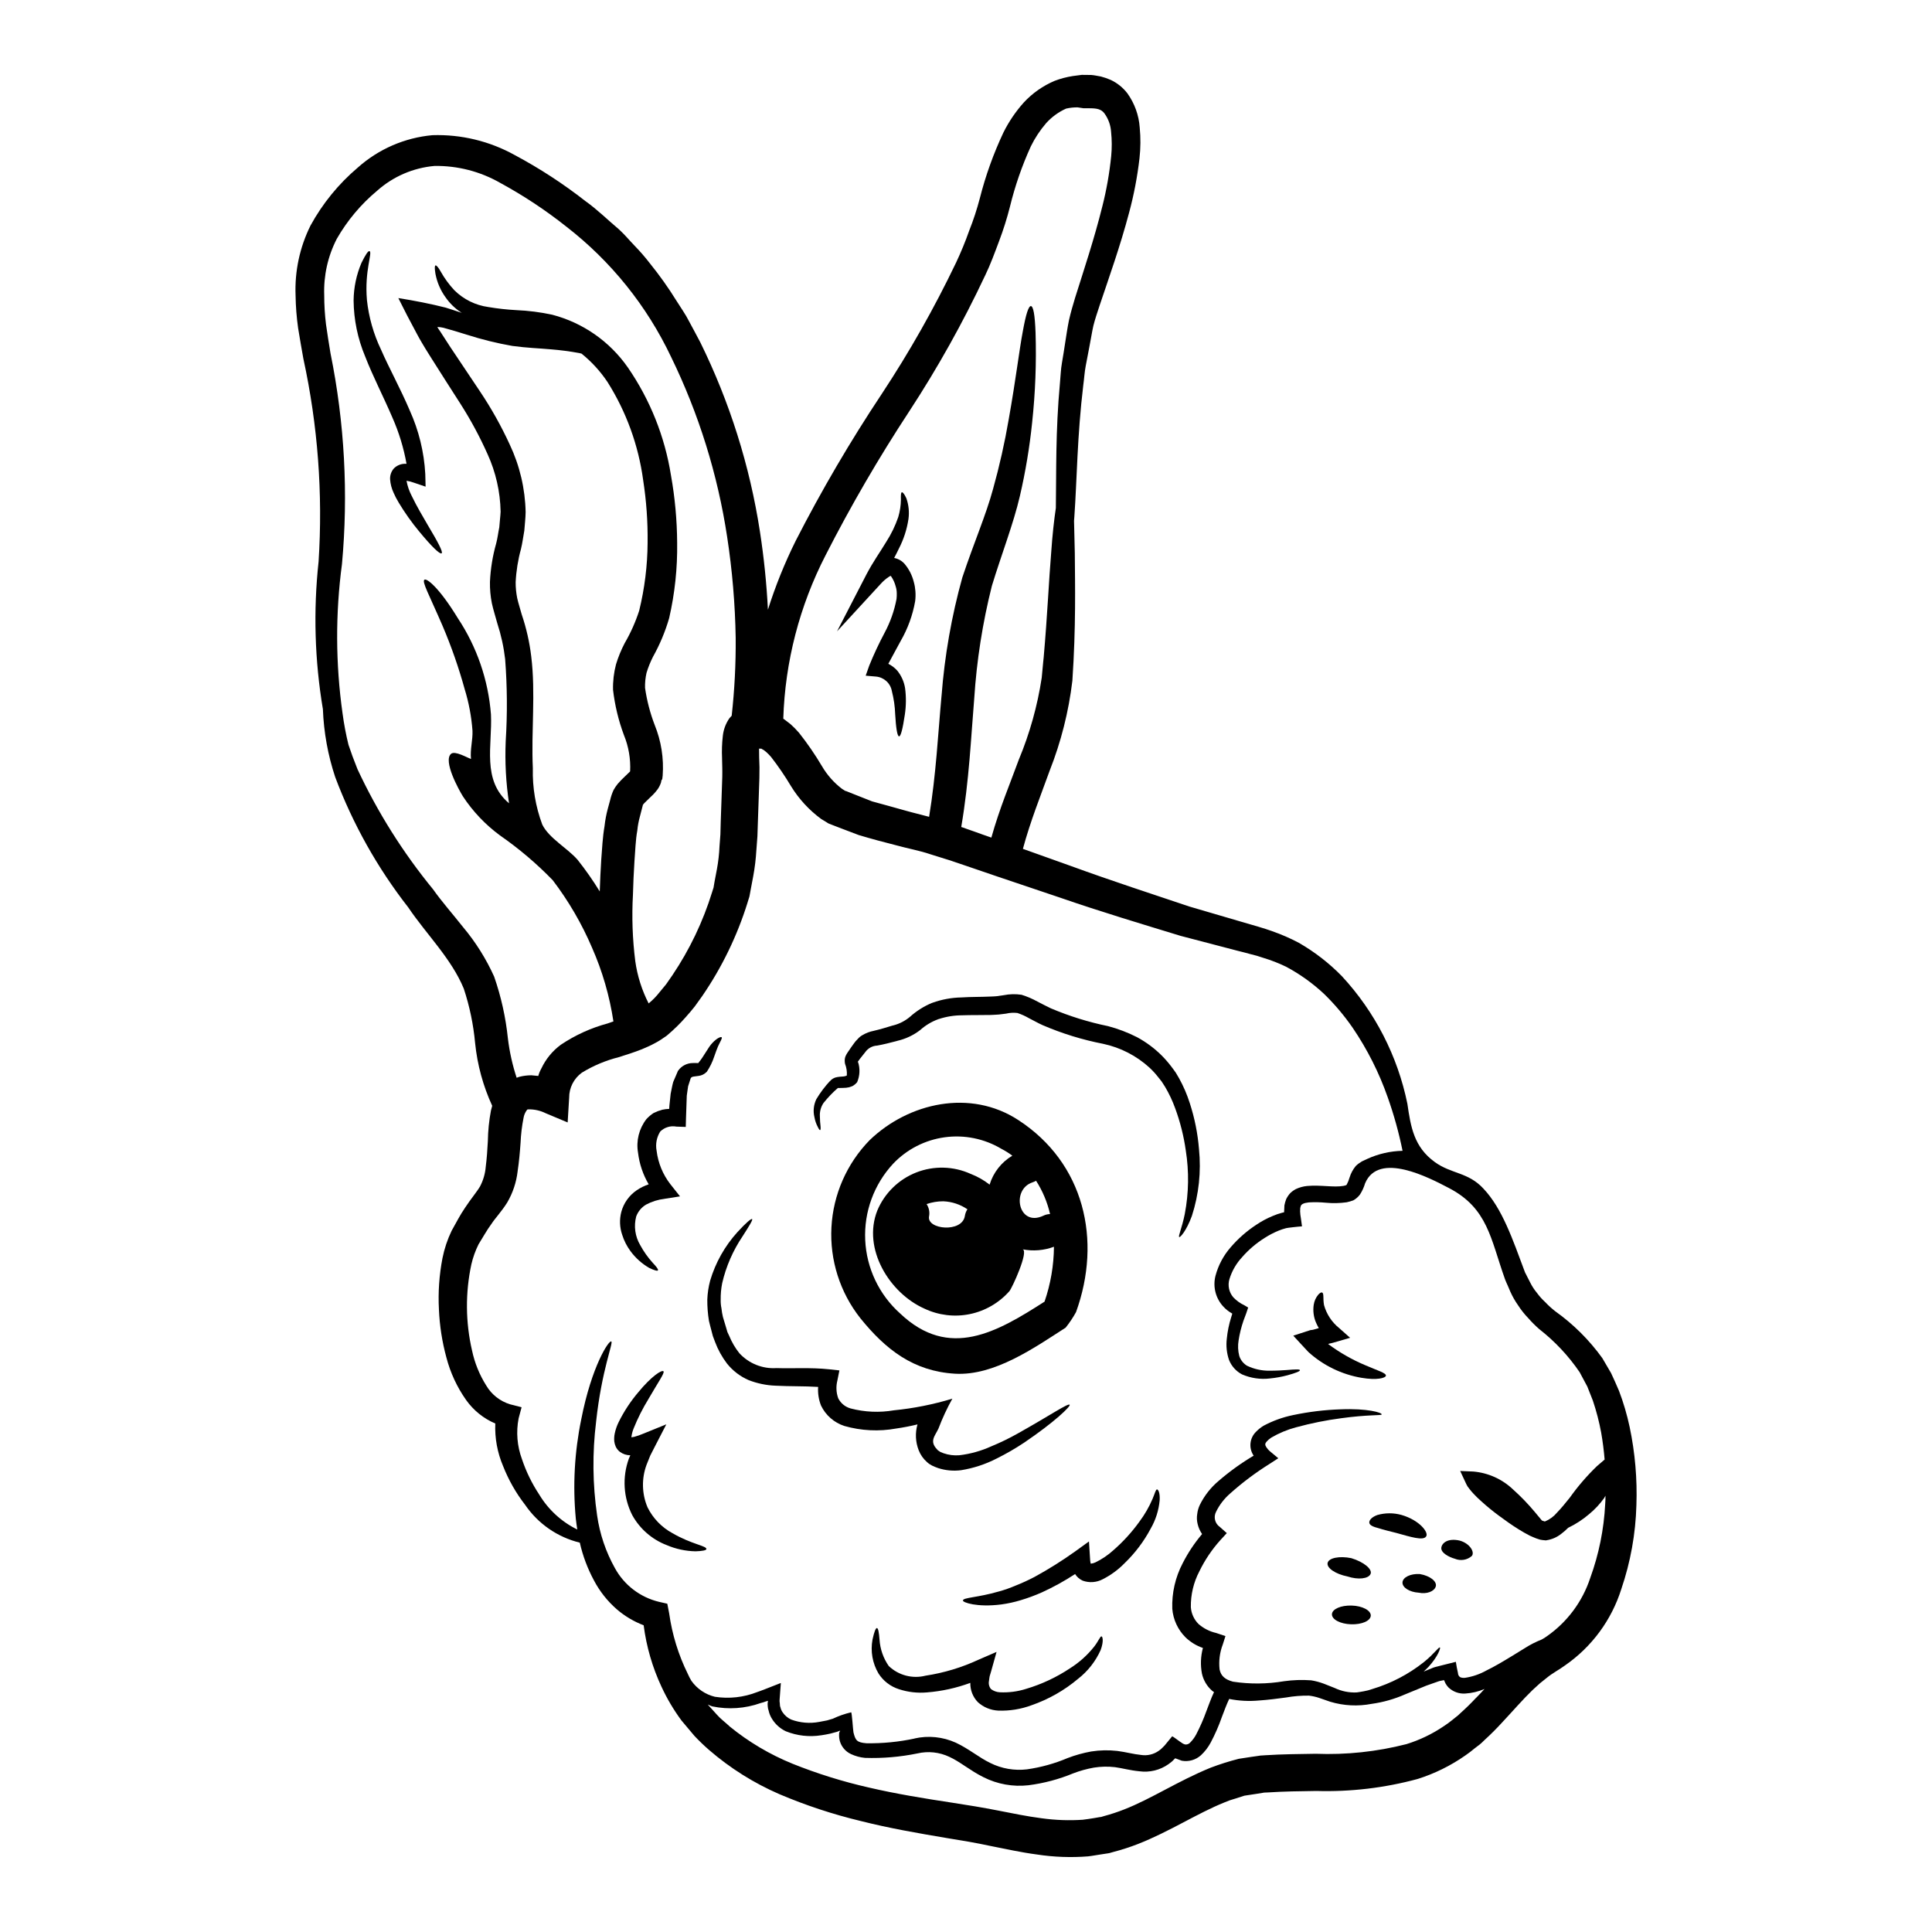 <?xml version="1.0" encoding="UTF-8"?>
<!-- Uploaded to: ICON Repo, www.svgrepo.com, Generator: ICON Repo Mixer Tools -->
<svg fill="#000000" width="800px" height="800px" version="1.1" viewBox="144 144 512 512" xmlns="http://www.w3.org/2000/svg">
 <g>
  <path d="m297.66 552.82c-5.902-1.438-11.066-5.008-14.496-10.023-2.43-3.133-4.398-6.598-5.848-10.289-1.512-3.555-2.215-7.402-2.059-11.262-3.106-1.324-5.781-3.481-7.734-6.234-2.41-3.414-4.18-7.238-5.231-11.289-1.125-4.137-1.785-8.387-1.969-12.668-0.246-4.57 0.07-9.152 0.941-13.645 0.5-2.5 1.312-4.93 2.414-7.231 1.383-2.441 2.086-3.938 3.644-6.234 1.469-2.231 3.027-4.055 3.91-5.555l-0.004 0.004c0.844-1.617 1.355-3.387 1.5-5.203 0.27-2.117 0.441-4.441 0.559-6.793v-0.004c0.043-2.723 0.316-5.434 0.824-8.109 0.09-0.395 0.207-0.824 0.328-1.234v-0.004c-2.418-5.258-3.949-10.883-4.531-16.641-0.449-4.898-1.457-9.734-3-14.406-3.289-7.992-9.992-14.492-14.73-21.551v0.004c-8.156-10.457-14.68-22.094-19.344-34.512-1.934-5.816-3.031-11.875-3.262-17.996-2.172-12.918-2.559-26.078-1.145-39.102 1.164-18.043-0.195-36.156-4.039-53.824-0.473-2.5-0.914-5.32-1.383-8.059-0.406-2.883-0.633-5.789-0.676-8.699-0.25-6.402 1.113-12.766 3.965-18.5 3.199-5.844 7.445-11.047 12.527-15.352 5.5-4.91 12.438-7.922 19.785-8.586 7.613-0.246 15.152 1.578 21.812 5.273 6.582 3.516 12.852 7.602 18.727 12.199 3.031 2.144 5.938 5 8.965 7.559 1.473 1.352 2.754 2.91 4.144 4.348h0.004c1.406 1.453 2.734 2.984 3.969 4.586 2.578 3.191 4.957 6.539 7.113 10.027 1.09 1.762 2.32 3.441 3.262 5.32 1 1.824 1.969 3.676 2.973 5.559 7.797 15.824 13.133 32.746 15.816 50.184 1.059 6.856 1.766 13.766 2.117 20.695 1.98-6.258 4.434-12.352 7.348-18.227 6.863-13.414 14.484-26.422 22.828-38.969 7.348-11.129 13.922-22.75 19.684-34.777 1.309-2.773 2.473-5.609 3.492-8.5 1.105-2.781 2.039-5.629 2.797-8.523 1.523-6.008 3.621-11.855 6.262-17.461 1.438-2.894 3.262-5.582 5.422-7.984 2.289-2.461 5.07-4.406 8.164-5.715 1.551-0.586 3.156-1.012 4.793-1.266l2.394-0.312 2.5 0.027c0.824 0.059 1.734 0.27 2.586 0.414 0.895 0.234 1.77 0.539 2.617 0.914 1.719 0.816 3.223 2.031 4.379 3.543 1.906 2.656 3.035 5.793 3.266 9.051 0.262 2.711 0.242 5.441-0.059 8.145-0.562 4.875-1.48 9.699-2.758 14.434-2.383 8.996-5.32 17.141-7.82 24.609-0.617 1.855-1.23 3.703-1.645 5.348-0.395 1.766-0.676 3.648-1.027 5.41-0.352 1.762-0.676 3.543-1 5.231s-0.414 3.441-0.648 5.117c-1.617 13.434-1.672 25.078-2.363 34.809l-0.086 1.145c0.059 2.469 0.117 5.289 0.203 8.527 0.059 8.379 0.324 19.434-0.645 33.852-0.977 8.172-3.004 16.188-6.023 23.84-2.363 6.559-5.117 13.383-7.086 20.699 4.289 1.527 8.527 3.055 12.672 4.527 10.965 4 21.492 7.406 31.457 10.762 5.027 1.469 9.91 2.898 14.641 4.289 1.203 0.355 2.383 0.703 3.543 1.031l2 0.613 1.734 0.59v0.004c2.434 0.848 4.801 1.879 7.082 3.086 4.195 2.41 8.035 5.387 11.414 8.848 8.766 9.473 14.766 21.168 17.348 33.809 0.883 6.086 1.73 11.438 7.258 15.434 4.414 3.207 8.852 2.648 12.906 7.059 4.973 5.262 7.734 13.406 10.938 21.992l0.086 0.203 0.031 0.117 0.117 0.176 0.395 0.789 0.824 1.613c0.48 0.969 1.074 1.875 1.762 2.707 0.645 0.883 1.375 1.703 2.18 2.441 0.828 0.879 1.723 1.695 2.676 2.441 4.816 3.434 9.035 7.633 12.492 12.434 0.762 1.324 1.527 2.644 2.32 3.969 0.703 1.5 1.414 3.09 2.086 4.676h0.004c1.184 3.117 2.129 6.32 2.824 9.582 1.441 6.832 2.043 13.812 1.793 20.785-0.211 7.559-1.559 15.043-4 22.195-2.594 8.23-7.856 15.355-14.957 20.254-1.352 1-3.41 2.117-4.613 3.117l-1.969 1.574-2 1.824c-2.613 2.527-5.172 5.512-8.055 8.586-1.441 1.574-2.941 3.086-4.559 4.559l-0.586 0.559-0.297 0.293-0.086 0.059-0.297 0.27-0.145 0.117-1.234 0.941 0.004-0.004c-0.828 0.699-1.691 1.355-2.586 1.969-3.859 2.695-8.105 4.789-12.598 6.203-8.742 2.371-17.785 3.441-26.84 3.176-4.379 0.059-8.66 0.117-12.906 0.395l-0.789 0.031h-0.117l-0.324 0.059-1.645 0.266-3.293 0.5-2.559 0.824v-0.004c-0.91 0.246-1.805 0.562-2.672 0.941-7.32 2.941-14.523 7.731-22.992 11.051h0.004c-2.144 0.832-4.332 1.539-6.559 2.117l-0.824 0.234-0.203 0.059-0.531 0.086-0.395 0.059-1.527 0.234c-1.059 0.145-2 0.355-3.117 0.473v0.004c-4.551 0.363-9.129 0.195-13.641-0.5-4.262-0.559-8.289-1.473-12.172-2.234-3.969-0.855-7.477-1.441-11.496-2.086-7.731-1.297-15.492-2.648-22.93-4.531-7.379-1.77-14.594-4.148-21.578-7.113-6.781-2.938-13.078-6.891-18.668-11.727-1.359-1.18-2.652-2.426-3.883-3.734-1.145-1.383-2.293-2.734-3.441-4.086h0.004c-2.062-2.793-3.836-5.789-5.293-8.941-2.406-5.148-4-10.645-4.723-16.285-2.586-0.98-4.984-2.402-7.082-4.203-2.504-2.172-4.578-4.797-6.117-7.731-1.684-3.137-2.938-6.484-3.723-9.957zm271.8-12.438c-0.117 0.207-0.207 0.414-0.324 0.59v0.004c-1.133 1.586-2.465 3.019-3.973 4.262-1.695 1.453-3.57 2.68-5.582 3.644-0.578 0.582-1.199 1.125-1.855 1.617-1.109 0.879-2.426 1.457-3.82 1.676l-0.172 0.027-0.09 0.031-0.117-0.031h-0.004c-0.465-0.023-0.926-0.086-1.383-0.176l-1-0.324c-0.672-0.234-1.145-0.5-1.73-0.734-1.031-0.527-2-1.086-2.941-1.672-1.855-1.148-3.543-2.363-5.203-3.59-1.625-1.195-3.184-2.469-4.676-3.824-0.742-0.645-1.449-1.332-2.117-2.055-0.363-0.383-0.707-0.785-1.027-1.207-0.176-0.23-0.324-0.395-0.531-0.703-0.207-0.312-0.352-0.676-0.527-1.027l-1.422-3.062 3.473 0.145c3.957 0.34 7.68 2.019 10.551 4.762 2.062 1.848 3.988 3.844 5.762 5.969 0.676 0.828 1.297 1.574 1.855 2.234 0.059 0.031 0.145 0.059 0.203 0.09l0.531 0.172h0.086l0.004 0.004c1.234-0.504 2.324-1.301 3.176-2.324 1.203-1.23 2.32-2.644 3.441-4.027h-0.004c2.121-2.977 4.516-5.75 7.144-8.289l2.055-1.766c-0.203-2.41-0.5-4.789-0.91-7.113-0.531-2.879-1.27-5.719-2.203-8.496-0.5-1.262-0.973-2.5-1.473-3.731l-2.027-3.793v-0.004c-2.953-4.336-6.562-8.188-10.699-11.414-1.055-0.922-2.047-1.914-2.969-2.969-0.988-1.027-1.879-2.152-2.648-3.352-0.789-1.113-1.469-2.301-2.027-3.543l-0.703-1.645-0.355-0.789-0.297-0.703-0.145-0.395c-3.762-10.555-4.5-18.641-14.816-24.008-5.176-2.703-18.582-9.789-22.199-1.262v-0.004c-0.309 1.047-0.762 2.047-1.348 2.969-0.477 0.648-1.09 1.184-1.797 1.574-0.566 0.203-1.145 0.371-1.734 0.5-1.84 0.258-3.703 0.297-5.555 0.117-1.484-0.145-2.981-0.172-4.469-0.086-1.352 0.145-1.969 0.469-2.144 0.941h-0.004c-0.035 0.188-0.086 0.375-0.145 0.559l-0.031 0.91c0.023 0.602 0.094 1.199 0.207 1.793l0.293 2.144c-0.824 0.09-1.617 0.117-2.41 0.234l-1.18 0.145c-0.473 0.059-0.441 0.09-0.676 0.117v0.004c-0.66 0.172-1.309 0.387-1.941 0.645-1.277 0.527-2.508 1.168-3.672 1.914-2.242 1.402-4.262 3.125-6 5.117-1.543 1.66-2.688 3.648-3.352 5.816-0.504 1.68-0.113 3.5 1.035 4.828 0.828 0.871 1.816 1.582 2.906 2.09l0.59 0.352 0.293 0.176 0.145 0.094-0.059 0.145-0.441 1.324c-0.27 0.676-0.5 1.383-0.766 2.059-0.57 1.664-0.996 3.375-1.266 5.117-0.242 1.395-0.184 2.828 0.18 4.203 0.355 1.062 1.074 1.965 2.027 2.555 1.859 0.895 3.902 1.352 5.969 1.324 1.852 0 3.348-0.09 4.527-0.176 2.383-0.207 3.469-0.234 3.543 0.027 0.074 0.266-0.941 0.707-3.289 1.355-1.535 0.41-3.098 0.695-4.676 0.848-2.508 0.301-5.047-0.07-7.363-1.07-1.582-0.82-2.816-2.188-3.469-3.848-0.609-1.785-0.809-3.688-0.59-5.559 0.188-1.969 0.586-3.91 1.184-5.793 0.203-0.645 0.203-0.645 0.234-0.762 0.031-0.117 0.059-0.203-0.09-0.23v-0.004c-0.832-0.473-1.582-1.066-2.231-1.77-2.043-2.188-2.832-5.269-2.09-8.168 0.742-2.797 2.121-5.383 4.023-7.559 1.973-2.301 4.262-4.309 6.797-5.969 1.359-0.918 2.809-1.695 4.328-2.32 0.797-0.348 1.625-0.633 2.469-0.855l0.59-0.145c-0.031-0.117-0.031 0.117 0-0.5l0.059-1.324c0.109-0.559 0.266-1.109 0.469-1.645 0.277-0.57 0.637-1.102 1.059-1.574 0.445-0.43 0.949-0.797 1.5-1.09 0.945-0.445 1.957-0.723 3-0.824 3.644-0.324 7.027 0.441 9.645-0.027h-0.004c0.25-0.047 0.496-0.117 0.734-0.207-0.055-0.055 0.031 0.031 0.117-0.145 0.309-0.582 0.555-1.191 0.734-1.824 0.344-1.141 0.914-2.203 1.68-3.117 0.488-0.465 1.031-0.867 1.617-1.203l1.383-0.645h-0.004c2.945-1.352 6.137-2.082 9.379-2.152-0.977-4.816-2.293-9.562-3.938-14.195-2.277-6.5-5.391-12.676-9.258-18.375-2.227-3.223-4.754-6.227-7.559-8.969-3.031-2.84-6.418-5.269-10.082-7.231-1.953-0.949-3.977-1.738-6.059-2.363l-1.73-0.555-1.531-0.395c-1.18-0.324-2.383-0.645-3.613-0.941-4.852-1.289-9.879-2.586-15.055-3.938-10.172-3.117-20.934-6.32-31.984-10.145-5.527-1.852-11.168-3.754-16.926-5.703-2.879-1-5.758-1.969-8.699-2.973l-2.234-0.754-1.203-0.414-1.059-0.324-4.231-1.324c-2.754-0.941-6-1.527-9.023-2.363-3.148-0.789-6.644-1.734-9.91-2.707-1.496-0.586-3.027-1.145-4.555-1.73l-2.293-0.883-0.586-0.234-0.148-0.059h-0.027l-0.031-0.031-0.008 0.004c-0.211-0.055-0.406-0.145-0.586-0.266l-0.086-0.059-0.324-0.203-1.355-0.824c-3.184-2.348-5.891-5.289-7.965-8.66-1.605-2.691-3.371-5.285-5.293-7.762-0.395-0.457-0.816-0.891-1.266-1.293-0.16-0.102-0.305-0.219-0.441-0.352-0.109-0.113-0.246-0.203-0.391-0.262l-0.559-0.328-0.086-0.059v0.148l-0.441-0.09c0 0.734 0.027 1.531 0.027 2.363l0.086 2.617c0 0.883 0 2.086-0.027 2.883l-0.176 5.203c-0.086 2.262-0.145 4.527-0.234 6.762l-0.113 3.441-0.27 3.613-0.004-0.004c-0.133 2.367-0.414 4.727-0.852 7.059l-0.617 3.262-0.297 1.617-0.117 0.559-0.086 0.23-0.117 0.395-0.266 0.855h0.004c-2.734 8.781-6.769 17.105-11.969 24.695l-2 2.789c-0.734 0.941-1.574 1.914-2.414 2.856h0.004c-1.461 1.66-3.039 3.211-4.723 4.644l-0.355 0.297-0.086 0.059-0.203 0.145-0.445 0.297-0.824 0.559v-0.004c-0.539 0.355-1.098 0.68-1.672 0.969-1.117 0.617-2.207 1.059-3.293 1.531-2.144 0.852-4.234 1.5-6.176 2.113h-0.004c-3.43 0.867-6.711 2.246-9.727 4.09-2.144 1.547-3.402 4.031-3.383 6.672l-0.395 6.527-5.82-2.441c-1.441-0.715-3.035-1.066-4.644-1.027-0.297 0.059-0.176 0-0.441 0.324-0.402 0.582-0.668 1.242-0.785 1.941-0.43 2.16-0.695 4.352-0.789 6.555-0.176 2.527-0.395 5.027-0.789 7.644h0.004c-0.344 2.902-1.281 5.707-2.758 8.23-1.574 2.5-3.176 4.117-4.203 5.703-1.117 1.473-2.5 3.969-3.414 5.406h0.004c-0.828 1.68-1.461 3.445-1.883 5.266-1.617 7.527-1.559 15.324 0.176 22.828 0.695 3.293 1.969 6.438 3.766 9.289 1.406 2.387 3.656 4.16 6.309 4.973l3.059 0.789-0.789 2.941c-0.699 3.609-0.395 7.34 0.879 10.789 1.109 3.32 2.652 6.484 4.586 9.406 2.398 3.992 5.898 7.211 10.082 9.262-0.145-1-0.293-1.969-0.395-2.914-0.824-8.773-0.34-17.621 1.441-26.254 2.754-14.141 7.348-21.078 7.965-20.668 0.617 0.297-2.527 7.438-4.027 21.285h0.004c-1.02 8.254-0.93 16.609 0.27 24.84 0.703 4.902 2.305 9.637 4.727 13.965 2.457 4.481 6.695 7.715 11.668 8.91l2.203 0.5 0.5 2.586c0.781 5.57 2.449 10.98 4.941 16.023 0.273 0.625 0.586 1.234 0.941 1.82 1.496 2.117 3.711 3.621 6.231 4.234 3.766 0.582 7.621 0.156 11.172-1.234l0.762-0.27 1.324-0.5c0.883-0.352 1.793-0.703 2.703-1.059l1.414-0.555c0.176-0.117 0.059 0.145 0.086 0.203l-0.027 0.395-0.059 0.762c-0.09 1.031-0.148 2.086-0.234 3.148v0.004c-0.012 0.266 0.008 0.531 0.059 0.789l0.027 0.395c-0.008 0.254 0.043 0.504 0.148 0.734 0.105 0.477 0.305 0.926 0.59 1.324 0.562 0.832 1.344 1.492 2.262 1.906 2.379 0.875 4.949 1.09 7.438 0.617 0.676-0.117 1.383-0.266 2.059-0.395l1-0.297c0.176-0.059 0.293-0.086 0.5-0.145v0.004c1.562-0.742 3.199-1.316 4.883-1.711 0.203 0 0.5 4.766 0.613 5.32 0.531 2.117 0.887 2.676 3.441 2.883 4.305 0.066 8.605-0.355 12.816-1.262h-0.117c3.691-0.84 7.555-0.449 10.996 1.117 3.469 1.617 6.172 3.969 9.145 5.379v0.004c3 1.492 6.371 2.074 9.699 1.676 3.711-0.527 7.34-1.535 10.793-3 2.019-0.77 4.106-1.352 6.231-1.734 2.285-0.359 4.609-0.406 6.906-0.148 2.266 0.293 4.379 0.883 6.262 1.059 1.676 0.277 3.387-0.125 4.766-1.117 0.367-0.242 0.703-0.527 0.996-0.852 0.34-0.301 0.645-0.637 0.914-1l1.086-1.324 0.531-0.645c0.25 0.125 0.484 0.273 0.707 0.441l1.383 1 0.703 0.469v-0.004c0.07 0.055 0.152 0.094 0.234 0.121l0.414 0.148c0.48 0.047 0.957-0.125 1.293-0.473 0.645-0.641 1.191-1.375 1.617-2.176 1.043-1.992 1.945-4.055 2.703-6.172 0.648-1.645 1.18-3.262 2.031-5.059-0.176-0.117-0.355-0.234-0.5-0.355-1.371-1.195-2.32-2.805-2.707-4.582-0.422-2.246-0.328-4.559 0.266-6.766-1.73-0.586-3.305-1.551-4.617-2.82-2.023-2.023-3.266-4.699-3.5-7.555-0.145-4.195 0.805-8.363 2.758-12.082 1.406-2.769 3.133-5.363 5.144-7.734-0.035-0.035-0.066-0.074-0.086-0.117-0.508-0.762-0.875-1.605-1.09-2.496-0.227-0.883-0.27-1.809-0.117-2.707 0.098-0.824 0.324-1.629 0.68-2.383 1.199-2.449 2.902-4.621 4.992-6.375 2.894-2.5 6.004-4.742 9.293-6.691-0.023-0.047-0.051-0.086-0.09-0.117-1.285-2-0.961-4.633 0.762-6.266 0.594-0.609 1.266-1.141 2-1.574 2.441-1.297 5.055-2.238 7.762-2.793 4.148-0.875 8.363-1.387 12.598-1.527 6.965-0.297 11.113 0.855 10.875 1.383-0.117 0.266-3.848 0.027-10.672 0.969-4.047 0.527-8.059 1.336-11.996 2.41-2.309 0.609-4.523 1.531-6.586 2.738-0.941 0.613-1.676 1.469-1.574 1.789-0.09 0.266 0.395 1.145 1.352 1.941l2.09 1.734-2.363 1.527c-3.672 2.301-7.144 4.906-10.375 7.793-1.57 1.355-2.852 3.016-3.762 4.883-0.719 1.391-0.293 3.102 0.996 3.992l1.855 1.648-1.676 1.824h-0.004c-2.242 2.488-4.121 5.277-5.586 8.289-1.535 2.926-2.312 6.191-2.262 9.5 0.113 1.684 0.832 3.269 2.027 4.465 1.336 1.172 2.941 1.988 4.676 2.383l2.469 0.824-0.73 2.293h-0.004c-0.789 2.086-1.07 4.336-0.82 6.555 0.352 1.734 1.469 2.676 3.543 3.234 4.484 0.68 9.051 0.641 13.523-0.117 2.383-0.336 4.801-0.418 7.203-0.238 1.164 0.191 2.305 0.496 3.406 0.914 0.973 0.395 1.883 0.762 2.82 1.117h0.004c1.812 0.867 3.812 1.27 5.82 1.18 0.473-0.055 1.324-0.203 1.793-0.293v0.004c0.805-0.137 1.598-0.344 2.363-0.617 4.957-1.488 9.586-3.902 13.637-7.117 2.856-2.289 3.914-4.086 4.293-3.883 0.176 0.059-0.414 2.266-3.086 5.176-0.395 0.395-0.789 0.789-1.234 1.203 0.855-0.352 1.734-0.703 2.644-1.086l0.004 0.004c0.316-0.109 0.641-0.195 0.969-0.266l1.262-0.324c1.18-0.297 2.41-0.59 3.644-0.914 0.145 0.969 0.324 1.941 0.559 2.969l0.059 0.395c0.027 0.09 0.027 0.09 0.059 0.117l0.086 0.176c0.059 0.176 0.148 0.145 0.207 0.266 0.172 0.207 0.613 0.355 1.383 0.328h0.004c2.027-0.301 3.981-0.965 5.766-1.969 2.113-1.027 4.289-2.32 6.613-3.734 1.148-0.703 2.363-1.438 3.586-2.203h-0.004c1.387-0.887 2.852-1.633 4.383-2.234 0.492-0.258 0.965-0.551 1.414-0.883 5.398-3.762 9.434-9.18 11.492-15.434 2.297-6.301 3.633-12.914 3.969-19.609 0.074-0.75 0.074-1.484 0.074-2.223zm-34.309 53.598c0.762-0.762 1.527-1.574 2.262-2.383-1.617 0.688-3.336 1.098-5.086 1.207-1.668 0.121-3.305-0.477-4.5-1.645-0.281-0.305-0.527-0.641-0.734-1-0.133-0.246-0.25-0.504-0.352-0.766-0.031-0.031-0.031-0.059-0.031-0.117 0-0.059-0.086 0-0.145 0s-0.355 0.059-0.586 0.117h-0.004c-0.281 0.043-0.559 0.109-0.824 0.207-1.113 0.395-2.172 0.762-3.172 1.117l-5.644 2.32c-2.812 1.238-5.781 2.078-8.82 2.5-3.656 0.707-7.434 0.516-11-0.559-0.941-0.324-1.91-0.645-2.883-1h0.004c-0.895-0.301-1.816-0.508-2.754-0.617-2.051-0.027-4.098 0.141-6.113 0.5-2.234 0.297-4.617 0.617-7.117 0.789v-0.004c-2.641 0.25-5.305 0.109-7.906-0.41-0.676 1.414-1.324 3.176-1.941 4.793-0.816 2.336-1.809 4.606-2.969 6.789-0.672 1.254-1.547 2.387-2.59 3.356-1.375 1.23-3.238 1.762-5.055 1.438l-1.734-0.648-0.266 0.234v0.004c-0.453 0.5-0.969 0.941-1.531 1.32-2.242 1.586-5.008 2.258-7.727 1.883-2.473-0.234-4.5-0.824-6.438-1.086h-0.004c-1.859-0.215-3.738-0.176-5.586 0.117-1.879 0.332-3.727 0.844-5.508 1.527-3.793 1.57-7.777 2.629-11.848 3.148-4.106 0.465-8.254-0.281-11.938-2.144-3.543-1.762-6.262-4.144-9.023-5.379l-0.004-0.004c-2.637-1.25-5.621-1.57-8.465-0.906-4.566 0.934-9.223 1.332-13.879 1.18-1.285-0.117-2.535-0.457-3.703-1-1.445-0.66-2.527-1.918-2.969-3.441-0.188-0.699-0.246-1.426-0.176-2.144l0.059-0.203c0.055-0.152 0.125-0.301 0.203-0.441-0.117 0-0.297 0.145-0.703 0.266l-0.145 0.059-0.559 0.145-1.207 0.328c-0.789 0.172-1.574 0.324-2.383 0.441l-0.004-0.004c-3.172 0.508-6.426 0.141-9.406-1.059-1.5-0.715-2.766-1.848-3.644-3.262-0.438-0.684-0.746-1.441-0.914-2.234-0.133-0.359-0.211-0.738-0.23-1.121l-0.031-0.559v-0.145c0-0.176 0.059-0.355 0.059-0.531 0-0.086 0.059-0.203 0.031-0.23l-0.27 0.086-0.555 0.176-0.297 0.117-0.855 0.234 0.004 0.004c-4.09 1.453-8.504 1.758-12.754 0.879-0.441-0.117-0.828-0.355-1.234-0.5l2.41 2.672c1 1.148 2.262 2.059 3.383 3.117l-0.008 0.004c5.039 4.117 10.672 7.457 16.703 9.906 6.555 2.629 13.309 4.734 20.195 6.297 7.176 1.672 14.562 2.883 22.312 4.055 3.707 0.559 7.996 1.266 11.879 2.031 3.883 0.762 7.82 1.574 11.609 2.059 3.606 0.504 7.25 0.637 10.879 0.395 0.914-0.086 2-0.293 3.027-0.441l1.531-0.266 0.324-0.031 0.086-0.027 0.676-0.203c1.816-0.488 3.606-1.078 5.356-1.766 7.172-2.793 14.258-7.531 22.898-11.055 2.445-0.93 4.941-1.719 7.481-2.363l3.262-0.5 1.648-0.234 0.395-0.059 0.59-0.086h0.203l0.852-0.059c4.59-0.297 9.086-0.324 13.406-0.395 8.109 0.32 16.219-0.543 24.082-2.559 3.492-1.082 6.809-2.672 9.84-4.723 0.824-0.531 1.621-1.113 2.379-1.738l1.203-0.969 0.09-0.059 0.23-0.203 0.531-0.5c1.434-1.281 2.809-2.625 4.129-4.039zm-96.676-408.59c0.211-2.148 0.199-4.316-0.027-6.465-0.117-1.762-0.73-3.453-1.766-4.883-0.867-1.148-2.047-1.352-4.016-1.352h-1.5l-1.574-0.234v-0.004c-1.027-0.012-2.055 0.098-3.059 0.328-2 0.895-3.789 2.199-5.262 3.82-1.621 1.875-2.992 3.949-4.082 6.172-2.356 5.164-4.215 10.539-5.555 16.051-0.785 3.09-1.746 6.137-2.879 9.117-1.148 3.059-2.266 6.144-3.703 9.113l-0.004-0.004c-5.844 12.43-12.555 24.438-20.07 35.93-8.09 12.312-15.5 25.059-22.195 38.18-6.902 13.422-10.727 28.211-11.203 43.297 0.086 0.082 0.188 0.148 0.293 0.203 0.531 0.395 1.059 0.789 1.574 1.207h0.004c0.805 0.715 1.562 1.48 2.266 2.293 2.234 2.812 4.269 5.777 6.102 8.867 1.355 2.324 3.152 4.363 5.289 6l0.734 0.469 0.059 0.059 0.395 0.117 2.293 0.914c1.496 0.586 3.027 1.203 4.527 1.789 2.941 0.789 5.848 1.617 8.73 2.414 2.144 0.617 4.234 1.086 6.379 1.676 1.855-11.293 2.363-22.023 3.293-32.074h0.004c0.812-10.609 2.656-21.117 5.512-31.371 3.148-9.445 6.262-16.492 8.145-23.461 1.695-6.07 3.078-12.223 4.144-18.434 1.914-10.762 2.793-18.348 3.707-23.168 0.852-4.789 1.555-6.848 2.172-6.848 0.617 0.059 1.059 2.176 1.234 7.086 0.246 7.949-0.059 15.906-0.91 23.812-0.672 6.527-1.754 13.008-3.234 19.402-1.676 7.289-4.914 15.582-7.438 23.871v0.004c-2.461 9.781-4.023 19.77-4.672 29.836-0.855 10.203-1.328 21.648-3.441 34.047l0.395 0.117 0.973 0.352 2.172 0.762c1.5 0.559 2.973 1.059 4.441 1.574 2.176-7.762 5.027-14.496 7.293-20.699v0.004c2.891-6.953 4.926-14.234 6.055-21.68 0.148-1.441 0.27-2.82 0.395-4.203 0.031-0.324 0.059-0.676 0.117-1.117 1-11.32 1.383-20.578 2-27.898 0.324-4.723 0.762-8.586 1.234-11.762 0.145-9.23-0.117-20.195 1.086-33.16 0.176-1.734 0.207-3.543 0.531-5.32 0.324-1.777 0.586-3.644 0.883-5.512 0.297-1.867 0.559-3.734 0.969-5.734 0.473-2.086 1.031-4 1.617-5.938 2.414-7.672 5.086-15.637 7.234-24.281l0.004-0.004c1.105-4.363 1.887-8.801 2.336-13.277zm-100.57 148.29c0.758-6.844 1.113-13.723 1.059-20.609-0.148-8.977-0.906-17.934-2.266-26.812-2.512-16.543-7.516-32.613-14.848-47.656-6.418-13.551-15.945-25.398-27.805-34.574-5.461-4.332-11.285-8.188-17.406-11.52-5.316-3.059-11.363-4.625-17.496-4.531-5.641 0.496-10.969 2.797-15.195 6.566-4.301 3.582-7.922 7.902-10.703 12.762-2.367 4.602-3.508 9.734-3.324 14.902 0 2.594 0.156 5.188 0.473 7.758 0.395 2.59 0.73 5.059 1.203 7.734h0.004c3.715 18.355 4.734 37.152 3.023 55.797-1.75 13.117-1.699 26.414 0.148 39.516 0.375 2.809 0.898 5.594 1.574 8.348 0.648 1.969 1.441 4.117 2.363 6.41l-0.004 0.004c5.332 11.438 12.078 22.16 20.074 31.922 2.262 3.207 5.027 6.32 7.938 9.996l0.004 0.004c3.328 3.973 6.098 8.383 8.23 13.109 1.844 5.301 3.066 10.797 3.644 16.379 0.426 3.547 1.203 7.039 2.32 10.434 0.266-0.086 0.5-0.203 0.762-0.266h0.004c1.02-0.254 2.066-0.387 3.117-0.391l1.855 0.176h-0.004c0.191-0.699 0.469-1.367 0.824-2 1.172-2.484 2.941-4.641 5.156-6.273 3.797-2.547 7.988-4.453 12.406-5.644 0.527-0.176 1-0.355 1.527-0.531-1.016-6.738-2.922-13.312-5.672-19.551-2.719-6.363-6.215-12.367-10.406-17.871-4.269-4.406-8.957-8.383-13.996-11.879-3.859-2.844-7.184-6.348-9.816-10.348-1.117-1.789-5.293-9.379-3.148-11.262 1.031-0.91 4.293 1.031 5.293 1.355-0.266-2.559 0.5-4.969 0.395-7.527h-0.004c-0.273-3.711-0.961-7.379-2.055-10.938-1.578-5.727-3.535-11.336-5.863-16.801-3.617-8.379-5.512-11.672-4.82-12.23 0.586-0.473 3.883 2.027 8.848 10.172 5.059 7.617 8.082 16.402 8.789 25.52 0.395 8.266-2.5 17.406 4.793 23.551v-0.004c-0.824-5.438-1.117-10.938-0.883-16.434 0.457-7.246 0.406-14.516-0.148-21.754-0.375-3.234-1.074-6.426-2.086-9.523-0.469-1.766-1.059-3.543-1.441-5.32v-0.004c-0.367-1.855-0.535-3.75-0.5-5.641 0.156-3.445 0.707-6.859 1.648-10.176 0.395-1.5 0.531-2.883 0.828-4.289 0.086-1.414 0.293-2.82 0.352-4.176l-0.004-0.004c-0.105-5.258-1.285-10.441-3.469-15.227-2.059-4.609-4.457-9.062-7.176-13.32-2.672-4.144-5.172-8.086-7.555-11.848-0.617-0.941-1.18-1.91-1.762-2.82l-0.914-1.527c-0.5-0.824-0.941-1.645-1.383-2.473-1.738-3.203-3.352-6.32-4.848-9.348 4.41 0.703 8.613 1.531 12.551 2.531 1.324 0.395 2.617 0.852 3.883 1.262 0.145 0.027 0.266 0.086 0.395 0.117-0.086-0.059-0.203-0.117-0.297-0.176-1.566-1.039-2.922-2.367-3.996-3.91-1.363-1.871-2.285-4.023-2.707-6.301-0.234-1.441-0.203-2.117 0.031-2.176 0.234-0.059 0.73 0.473 1.383 1.645 0.992 1.777 2.199 3.426 3.586 4.914 2.441 2.43 5.609 4 9.027 4.469 2.449 0.41 4.922 0.688 7.406 0.82 3.195 0.133 6.371 0.539 9.496 1.211 8.148 2.117 15.266 7.082 20.074 13.992 5.883 8.547 9.785 18.301 11.414 28.547 1.059 5.91 1.609 11.898 1.645 17.898 0.094 6.719-0.617 13.418-2.117 19.965-1.035 3.574-2.477 7.016-4.293 10.262-0.688 1.359-1.258 2.773-1.703 4.231-0.301 1.312-0.434 2.656-0.395 4 0.48 3.363 1.34 6.664 2.559 9.84 1.723 4.246 2.445 8.836 2.113 13.406-0.023 0.324-0.062 0.648-0.117 0.973-0.324 0.266-0.23 0.617-0.352 0.941-0.211 0.613-0.508 1.199-0.883 1.734-0.367 0.496-0.773 0.969-1.207 1.41l-0.824 0.789-1.352 1.324 0.004-0.004c-0.164 0.148-0.312 0.316-0.441 0.5-0.059 0.027-0.059 0.059-0.059 0.059-0.266 1-0.531 2.027-0.789 3.059-0.344 1.23-0.582 2.488-0.703 3.762-0.473 2.559-0.531 5.406-0.762 8.23-0.176 2.914-0.328 5.848-0.395 8.789-0.328 5.875-0.121 11.77 0.617 17.609 0.547 3.906 1.746 7.691 3.543 11.203 1.09-0.895 2.078-1.91 2.941-3.027l1.676-2.027 1.676-2.414c4.566-6.785 8.113-14.203 10.523-22.016l0.23-0.734 0.117-0.355 0.031-0.086 0.266-1.574 0.617-3.262 0.004-0.004c0.379-2.047 0.617-4.121 0.703-6.203l0.234-3.086 0.086-3.293c0.09-2.262 0.148-4.5 0.234-6.762l0.176-5.231c0.027-0.941 0-1.473 0-2.328l-0.059-2.527h0.004c-0.098-2.012-0.027-4.027 0.207-6.027 0.188-1.656 0.781-3.242 1.734-4.613 0.191-0.234 0.391-0.457 0.605-0.668zm-22.285-45.855c0.07-5.559-0.324-11.113-1.18-16.609-1.25-9.234-4.473-18.094-9.445-25.977-1.898-2.844-4.219-5.383-6.883-7.527-0.234-0.059-0.414-0.117-0.617-0.148-2.519-0.465-5.062-0.797-7.617-0.996-2.941-0.27-6.113-0.355-10.051-0.887v0.004c-4.113-0.719-8.168-1.719-12.145-2.996-1.059-0.328-2.144-0.676-3.262-1-0.941-0.27-1.914-0.559-2.91-0.828h0.004c-0.531-0.125-1.074-0.195-1.621-0.203 0.234 0.406 0.492 0.801 0.766 1.18 0.883 1.355 1.762 2.754 2.703 4.176 2.469 3.707 5.086 7.613 7.848 11.73 2.988 4.457 5.613 9.148 7.856 14.023 2.664 5.621 4.106 11.742 4.231 17.961-0.027 1.648-0.234 3.262-0.352 4.914-0.297 1.574-0.5 3.32-0.883 4.848-0.789 2.871-1.262 5.816-1.41 8.793-0.008 1.418 0.133 2.836 0.41 4.231 0.324 1.441 0.824 2.914 1.23 4.441l0.004-0.004c1.195 3.543 2.023 7.199 2.473 10.91 1.23 9.906-0.031 19.871 0.441 29.781l-0.004-0.004c-0.125 5.074 0.727 10.125 2.5 14.879 1.789 3.644 6.586 6.172 9.348 9.32 2.129 2.684 4.094 5.488 5.883 8.406 0.086-2.856 0.23-5.644 0.395-8.379 0.234-3 0.355-5.938 0.883-8.992h-0.004c0.172-1.531 0.457-3.043 0.855-4.531l0.617-2.262c0.211-0.93 0.516-1.836 0.91-2.707 0.316-0.566 0.684-1.109 1.09-1.617 0.352-0.395 0.703-0.789 0.969-1.059l1.574-1.527 0.645-0.617c0.035-0.051 0.074-0.102 0.117-0.145 0.164-3.289-0.398-6.57-1.648-9.617-1.438-3.859-2.402-7.875-2.879-11.965-0.059-2.281 0.207-4.555 0.785-6.762 0.59-1.938 1.359-3.816 2.297-5.613 1.586-2.727 2.875-5.613 3.848-8.617 1.445-5.894 2.191-11.938 2.231-18.008z"/>
  <path d="m530.79 552.26c2.731 0.734 4.086 3.059 3.262 4.086-1.234 1.086-2.981 1.375-4.5 0.738-1.574-0.441-3.762-1.574-3.586-2.941 0.176-1.297 1.793-2.559 4.824-1.883z"/>
  <path d="m520.29 561.14c2.703 0.469 4.586 1.969 4.203 3.289-0.383 1.324-2.41 2.09-4.527 1.648-2.441-0.148-4.379-1.383-4.293-2.734 0.09-1.355 2.152-2.363 4.617-2.203z"/>
  <path d="m515.39 545.47c4.82 1.383 7.348 4.703 6.527 5.731-0.789 1.145-4.117 0.09-7.82-0.941-1.883-0.469-3.543-0.883-4.723-1.262-1.383-0.355-2.438-0.762-2.496-1.473-0.059-0.645 0.613-1.469 2.113-2.027 2.09-0.598 4.305-0.609 6.398-0.027z"/>
  <path d="m505.77 505.78c3.148 1.383 5.617 2.059 5.512 2.793-0.117 0.617-2.363 1.262-6.469 0.559l0.004 0.004c-5.242-0.891-10.117-3.258-14.059-6.82-0.555-0.59-1.086-1.18-1.645-1.762l-2.383-2.59 4.352-1.41c0.324-0.117 0.527-0.059 0.969-0.176 0.441-0.117 0.973-0.297 1.441-0.414l0.004-0.004c-0.297-0.504-0.562-1.031-0.789-1.574-0.594-1.449-0.789-3.035-0.559-4.586 0.145-0.996 0.562-1.93 1.207-2.703 0.469-0.5 0.824-0.676 1.027-0.559 0.531 0.266 0.176 1.574 0.5 3.32v0.004c0.668 2.406 2.078 4.547 4.027 6.109l2.883 2.559-4.469 1.297c-0.324 0.086-0.645 0.176-1 0.234-0.086 0.027-0.234 0.086-0.355 0.113v0.004c3.031 2.254 6.32 4.137 9.801 5.602z"/>
  <path d="m502.12 556.93c3.352 1.027 5.644 2.941 5.086 4.203-0.559 1.262-3.289 1.574-6.113 0.645-3.207-0.645-5.559-2.262-5.262-3.586 0.297-1.32 3.086-1.91 6.289-1.262z"/>
  <path d="m502.21 569.49c2.856 0.086 5.117 1.297 5.059 2.676-0.059 1.383-2.383 2.383-5.231 2.289-2.852-0.09-5.117-1.289-5.059-2.672 0.059-1.383 2.41-2.379 5.231-2.293z"/>
  <path d="m366.1 432.27-0.059 0.059c-1.395 1.215-2.672 2.555-3.824 4-0.691 1.047-1.02 2.289-0.938 3.543 0.012 0.887 0.07 1.77 0.176 2.648 0.059 0.617 0 0.941-0.117 0.969-0.117 0.027-0.324-0.234-0.59-0.789-0.441-0.816-0.746-1.703-0.91-2.617-0.398-1.605-0.219-3.301 0.5-4.793 1.043-1.738 2.262-3.363 3.644-4.848l-0.117 0.176c0.484-0.641 1.203-1.062 2-1.18 0.465-0.074 0.934-0.121 1.406-0.148 0.398-0.004 0.789-0.098 1.148-0.266 0.074-1.051-0.086-2.106-0.469-3.086-0.066-0.289-0.094-0.586-0.09-0.883-0.004-0.434 0.086-0.867 0.266-1.262 0.129-0.273 0.277-0.535 0.441-0.789l0.324-0.469c0.441-0.648 0.883-1.328 1.441-2.059h-0.004c0.281-0.391 0.594-0.758 0.941-1.09 0.367-0.441 0.816-0.809 1.324-1.086 0.906-0.535 1.902-0.914 2.938-1.117 1.707-0.395 3.32-0.883 5.031-1.41l0.172-0.035c1.637-0.418 3.156-1.203 4.441-2.293 1.703-1.527 3.652-2.762 5.762-3.644 0.043 0 0.082-0.012 0.117-0.031 0.023-0.004 0.043-0.012 0.059-0.031 2.465-0.883 5.059-1.359 7.676-1.41 2.586-0.172 5.117-0.113 7.555-0.23 0.559-0.031 1.297-0.031 1.703-0.09l1.914-0.266c1.566-0.32 3.18-0.359 4.762-0.121 1.461 0.453 2.867 1.055 4.203 1.797 1.18 0.586 2.441 1.289 3.543 1.789 4.887 2.074 9.969 3.656 15.168 4.723 2.668 0.703 5.25 1.688 7.703 2.938 2.398 1.297 4.598 2.934 6.531 4.856 0.906 0.91 1.75 1.883 2.527 2.906 0.414 0.59 0.703 0.883 1.203 1.648l0.883 1.5c1.152 2.086 2.098 4.281 2.82 6.555 1.285 3.949 2.106 8.035 2.441 12.176 0.605 5.969-0.035 12-1.879 17.711-1.469 4-3.117 5.762-3.348 5.617-0.355-0.203 0.676-2.234 1.469-6.144h-0.004c1.059-5.547 1.148-11.238 0.262-16.816-0.539-3.824-1.484-7.578-2.82-11.199-0.707-1.953-1.59-3.832-2.644-5.617l-0.941-1.469c-0.145-0.207-0.645-0.789-0.941-1.18-0.68-0.871-1.43-1.688-2.234-2.441-3.465-3.18-7.719-5.371-12.316-6.348-5.504-1.07-10.875-2.727-16.023-4.941-1.383-0.617-2.441-1.262-3.644-1.855-0.969-0.562-1.996-1.027-3.059-1.379-1.012-0.117-2.035-0.059-3.027 0.176l-1.914 0.234c-0.883 0.086-1.41 0.059-2.144 0.117-2.644 0.059-5.144 0-7.477 0.086v0.004c-2.141-0.008-4.266 0.332-6.297 1l-0.145 0.027-0.031 0.031h-0.004c-1.738 0.641-3.344 1.609-4.723 2.848-1.789 1.379-3.856 2.352-6.059 2.856l-0.176 0.059c-1.762 0.469-3.543 0.91-5.172 1.203-1.277 0.062-2.449 0.715-3.176 1.766-0.789 0.973-2.41 2.973-1.883 2.59 0.566 1.742 0.48 3.633-0.234 5.32l-0.059 0.086-0.027 0.027c-0.289 0.336-0.629 0.621-1 0.855-0.332 0.156-0.676 0.289-1.027 0.395-0.531 0.121-1.074 0.184-1.617 0.176-0.395 0-0.734 0.027-1.117 0.027-0.273-0.023-0.273 0.035-0.215-0.059z"/>
  <path d="m450.62 538.71c0.324 0 0.824 0.91 0.703 2.883-0.242 2.633-1.047 5.184-2.363 7.477-1.805 3.402-4.137 6.496-6.91 9.172-1.684 1.727-3.641 3.168-5.789 4.262-1.641 0.875-3.57 1.02-5.32 0.395-0.84-0.371-1.547-0.984-2.027-1.762-2.805 1.84-5.742 3.461-8.793 4.852-1.836 0.816-3.723 1.516-5.644 2.086-1.676 0.508-3.387 0.883-5.117 1.117-6.406 0.824-10.289-0.531-10.172-1.059 0.059-0.789 3.852-0.734 9.465-2.363v0.004c1.535-0.422 3.039-0.949 4.5-1.578 1.707-0.676 3.375-1.441 5-2.293 3.738-2.043 7.352-4.309 10.816-6.789l3.617-2.617 0.297 4.617 0.027 0.395h-0.004c0.027 0.297 0.074 0.59 0.152 0.879 0.414-0.039 0.824-0.152 1.203-0.324 1.719-0.828 3.309-1.898 4.723-3.176 2.625-2.273 4.973-4.852 7-7.672 1.391-1.867 2.555-3.887 3.465-6.027 0.613-1.418 0.816-2.477 1.172-2.477z"/>
  <path d="m435.92 577.66c0.297 0.059 0.617 1.297-0.234 3.617-1.34 2.984-3.387 5.602-5.969 7.613-3.656 3.082-7.852 5.465-12.375 7.027-2.816 1.047-5.816 1.523-8.82 1.41-1.996-0.102-3.898-0.891-5.379-2.234-1.324-1.371-2.043-3.211-2-5.117-3.688 1.367-7.547 2.215-11.465 2.527-2.512 0.227-5.043-0.062-7.441-0.848-2.246-0.707-4.172-2.188-5.434-4.176-1.598-2.711-2.156-5.906-1.574-8.996 0.441-2.031 0.852-3.09 1.18-3.031 0.332 0.059 0.531 1.18 0.676 3.09 0.164 2.5 1.008 4.91 2.441 6.969 2.594 2.477 6.285 3.445 9.762 2.559 4.859-0.738 9.59-2.164 14.051-4.238l4.762-2.059-1.441 5.144-0.395 1.324c-0.059 0.414-0.145 0.855-0.176 1.234-0.156 0.762 0.039 1.547 0.531 2.148 0.684 0.516 1.508 0.816 2.363 0.852 2.359 0.113 4.719-0.195 6.969-0.914 4.133-1.23 8.055-3.07 11.641-5.465 2.438-1.535 4.594-3.473 6.379-5.731 1.188-1.531 1.598-2.797 1.949-2.707z"/>
  <path d="m413.84 440.81c17.523 11.379 22.227 31.84 15.316 50.922v-0.004c-0.797 1.449-1.719 2.828-2.754 4.117-8.266 5.316-18.895 12.816-29.312 12.203-10.965-0.645-18.344-6.348-25.105-14.73-5.387-6.824-8.105-15.379-7.648-24.062 0.461-8.684 4.066-16.902 10.145-23.121 10.344-9.941 26.699-13.586 39.359-5.324zm6.644 25.371c0.559-0.277 1.168-0.43 1.793-0.441-0.715-3.133-1.969-6.117-3.703-8.82-0.305 0.16-0.617 0.301-0.941 0.414-5.762 1.879-3.766 11.941 2.852 8.848zm0.324 22.785c1.617-4.688 2.461-9.605 2.5-14.562-2.66 0.988-5.539 1.223-8.32 0.676 1.762 0.395-2.82 10.375-3.5 11.113v-0.004c-2.746 3.102-6.422 5.227-10.477 6.062-4.055 0.832-8.27 0.324-12.016-1.445-9.23-4.086-16.531-15.848-12.492-26.02 1.938-4.609 5.656-8.242 10.312-10.07 4.656-1.824 9.855-1.691 14.41 0.371 1.809 0.695 3.504 1.656 5.031 2.852 0.984-3.219 3.133-5.953 6.023-7.672-0.918-0.688-1.891-1.297-2.91-1.824-4.516-2.691-9.812-3.766-15.023-3.051-5.207 0.715-10.016 3.18-13.641 6.988-5.09 5.481-7.766 12.777-7.414 20.25 0.348 7.469 3.688 14.488 9.27 19.469 12.992 12.332 25.664 4.918 38.246-3.144zm-21.109-22.727c0.094-0.633 0.324-1.234 0.676-1.766-1.887-1.289-4.098-2.019-6.379-2.117-1.512-0.008-3.012 0.242-4.441 0.738 0.645 0.969 0.875 2.148 0.652 3.289-0.621 3.473 8.789 4.383 9.492-0.145z"/>
  <path d="m427.48 516.28c0.266 0.395-3.883 4.496-12.145 10.086v-0.004c-2.301 1.531-4.699 2.914-7.176 4.144-2.977 1.535-6.184 2.59-9.492 3.117-2.027 0.258-4.086 0.066-6.031-0.559-0.562-0.191-1.109-0.418-1.645-0.676-0.492-0.246-0.949-0.562-1.348-0.941-0.965-0.848-1.715-1.918-2.18-3.117-0.855-2.188-0.969-4.594-0.32-6.848-1.855 0.453-3.727 0.816-5.617 1.086-4.582 0.836-9.297 0.605-13.777-0.676-2.711-0.883-4.941-2.836-6.172-5.41-0.617-1.57-0.879-3.258-0.762-4.938-3.703-0.234-7.438-0.117-11.289-0.324-2.438-0.09-4.844-0.59-7.117-1.473-2.254-0.973-4.234-2.488-5.762-4.406-1.32-1.738-2.383-3.66-3.148-5.707l-0.59-1.574-0.352-1.355c-0.234-0.883-0.473-1.762-0.676-2.644v0.004c-0.305-1.867-0.453-3.754-0.441-5.644 0.062-1.711 0.32-3.406 0.762-5.059 1.41-4.746 3.863-9.113 7.176-12.789 2.289-2.5 3.703-3.703 3.938-3.5 0.23 0.203-0.73 1.762-2.527 4.559-2.547 3.781-4.383 7.996-5.406 12.434-0.285 1.445-0.418 2.914-0.395 4.383-0.02 0.758 0.047 1.52 0.203 2.262 0.082 0.781 0.211 1.559 0.395 2.324 0.266 0.855 0.531 1.734 0.789 2.617l0.395 1.355c0.059 0.086 0.324 0.703 0.5 1.059l-0.004-0.004c0.672 1.641 1.574 3.172 2.676 4.555 2.516 2.734 6.133 4.184 9.84 3.938 4.203 0.148 8.992-0.203 13.992 0.324l2.676 0.297-0.531 2.644 0.004-0.004c-0.406 1.562-0.332 3.207 0.207 4.723 0.66 1.332 1.859 2.316 3.289 2.711 3.734 0.98 7.637 1.152 11.441 0.5 5.262-0.52 10.461-1.555 15.523-3.09-1.414 2.543-2.644 5.188-3.676 7.91-0.914 2-2.527 3.348-0.297 5.613 0 0.09 0.441 0.355 0.824 0.617l0.824 0.324h-0.004c1.34 0.465 2.762 0.645 4.176 0.531 2.93-0.344 5.785-1.141 8.469-2.363 2.43-1 4.797-2.148 7.082-3.441 8.492-4.75 13.344-8.102 13.699-7.57z"/>
  <path d="m386.59 300.63c0.07 0.891 0.051 1.785-0.059 2.672-0.652 3.707-1.945 7.269-3.824 10.527-1.145 2.176-2.32 4.203-3.293 6.086 0.914 0.457 1.734 1.086 2.41 1.852 1.055 1.32 1.754 2.891 2.027 4.559 0.316 2.344 0.293 4.719-0.059 7.055-0.559 3.734-1.059 5.762-1.527 5.762s-0.824-2.203-1.031-5.848v-0.004c-0.07-2.07-0.363-4.133-0.879-6.141-0.371-2.098-2.109-3.68-4.234-3.856l-2.703-0.23 0.941-2.676c1.211-2.981 2.574-5.894 4.086-8.73 1.5-2.801 2.562-5.816 3.148-8.941 0.059-0.52 0.078-1.047 0.059-1.574-0.008-0.598-0.109-1.195-0.293-1.766-0.238-0.934-0.641-1.82-1.184-2.613-0.086-0.117-0.086-0.148-0.113-0.148v-0.004c-0.141 0.031-0.277 0.094-0.395 0.18-0.852 0.547-1.621 1.211-2.293 1.969l-11.555 12.555 7.762-15.023c1.793-3.441 3.762-6.144 5.262-8.66 1.332-2.066 2.41-4.285 3.207-6.613 0.445-1.496 0.684-3.051 0.703-4.617-0.031-1.145 0-1.855 0.234-1.941 0.234-0.086 0.703 0.469 1.203 1.574l0.004 0.004c0.625 1.766 0.816 3.652 0.559 5.508-0.414 2.75-1.277 5.41-2.559 7.875-0.395 0.824-0.789 1.617-1.234 2.441v-0.004c1.117 0.211 2.125 0.801 2.852 1.676 1.133 1.375 1.941 2.988 2.363 4.723 0.219 0.773 0.355 1.57 0.414 2.375z"/>
  <path d="m335.25 418.89c0.207 0.27-0.324 1-0.969 2.414-0.297 0.734-0.645 1.617-1.027 2.754-0.465 1.406-1.117 2.738-1.938 3.969l-0.031 0.027-0.059 0.059h-0.004c-0.559 0.559-1.289 0.914-2.078 1.012-0.559 0.09-1.031 0.117-1.324 0.176-0.559 0.117-0.617 0.203-0.789 0.473-0.234 0.672-0.441 1.383-0.676 2.113-0.145 0.789-0.203 1.648-0.352 2.473-0.059 1.941-0.117 3.969-0.207 6.086l-0.059 2.203-2.469-0.086h0.004c-1.555-0.301-3.16 0.184-4.293 1.293-0.961 1.52-1.309 3.348-0.969 5.113 0.391 3.215 1.641 6.262 3.617 8.82l2.586 3.262-4.086 0.645v0.004c-1.719 0.199-3.383 0.719-4.91 1.531-1.207 0.719-2.133 1.832-2.617 3.148-0.672 2.57-0.293 5.301 1.062 7.586 0.922 1.703 2.047 3.289 3.348 4.723 1 1.059 1.5 1.734 1.355 1.969-0.145 0.23-0.973 0-2.32-0.645l-0.004-0.004c-1.938-1.125-3.625-2.637-4.953-4.438-0.973-1.32-1.719-2.789-2.207-4.356-0.664-1.941-0.746-4.035-0.234-6.023 0.625-2.348 2.074-4.391 4.086-5.758 0.98-0.668 2.051-1.195 3.176-1.574-1.508-2.57-2.469-5.422-2.824-8.383-0.543-3.137 0.258-6.359 2.207-8.879 0.566-0.633 1.219-1.188 1.938-1.645 0.727-0.359 1.484-0.645 2.266-0.855 0.609-0.133 1.227-0.211 1.848-0.23 0.035-0.305 0.055-0.609 0.059-0.914 0.117-1.059 0.234-2.086 0.328-3.086 0.23-1.09 0.395-2.117 0.672-3.117 0.414-0.969 0.828-1.91 1.207-2.82v-0.059l0.113-0.145 0.004-0.004c0.871-1.223 2.266-1.961 3.766-2 0.586-0.031 1.027 0 1.289 0 0.117-0.031 0.176 0 0.203 0.059 1.574-1.793 2.648-4.234 3.852-5.441 1.242-1.32 2.242-1.641 2.414-1.449z"/>
  <path d="m322.23 550.32c5.055 2.941 9.113 3.352 8.965 4.203-0.031 0.324-1.031 0.531-2.856 0.59h0.004c-2.641-0.051-5.246-0.609-7.672-1.648-3.879-1.488-7.109-4.301-9.117-7.938-2.356-4.644-2.684-10.059-0.906-14.957 0.117-0.297 0.266-0.586 0.395-0.91h-0.031l-0.004 0.004c-0.984-0.008-1.938-0.328-2.731-0.914-0.465-0.359-0.836-0.82-1.09-1.352-0.199-0.438-0.332-0.906-0.395-1.383-0.07-0.707-0.031-1.422 0.117-2.117 0.215-1.039 0.562-2.047 1.027-2.996 1.418-2.875 3.188-5.562 5.266-8 3.352-4.086 6.234-6.027 6.644-5.469 0.297 0.469-1.441 2.883-4 7.32v0.004c-1.531 2.492-2.848 5.106-3.938 7.82-0.273 0.68-0.461 1.387-0.559 2.113-0.027 0.059 0 0.117-0.027 0.207 0.25-0.02 0.496-0.059 0.734-0.117 0.836-0.223 1.652-0.508 2.441-0.852l6.086-2.469-3.09 5.984c-0.395 0.762-0.762 1.527-1.18 2.32-0.324 0.789-0.645 1.574-0.969 2.414-1.355 3.66-1.262 7.699 0.262 11.289 1.445 2.914 3.758 5.309 6.621 6.852z"/>
  <path d="m257.41 283.23c2.617 4.379 4.086 7.113 3.617 7.406-0.469 0.297-2.617-1.762-5.938-5.789h-0.004c-2.004-2.418-3.824-4.984-5.438-7.676-0.512-0.84-0.965-1.715-1.355-2.617-0.512-1.102-0.82-2.289-0.91-3.5-0.062-1.051 0.285-2.082 0.969-2.883 0.75-0.773 1.773-1.227 2.856-1.262 0.176-0.016 0.352-0.016 0.527 0-0.754-4.211-2.004-8.316-3.734-12.23-2.414-5.644-5.203-10.965-7.234-16.227-1.969-4.695-3.008-9.727-3.059-14.816 0.035-3.438 0.746-6.832 2.094-9.996 1.059-2.144 1.789-3.234 2.117-3.086 0.883 0.293-1.355 5.144-0.676 12.934h-0.004c0.492 4.59 1.766 9.066 3.766 13.23 2.117 4.852 5.027 10.086 7.586 16.055h-0.004c2.402 5.301 3.797 11.004 4.117 16.812l0.086 3.383-3.117-1.059c-0.625-0.234-1.277-0.402-1.938-0.5 0.25 1.383 0.707 2.719 1.352 3.965 1.441 3 3.059 5.648 4.324 7.856z"/>
 </g>
</svg>